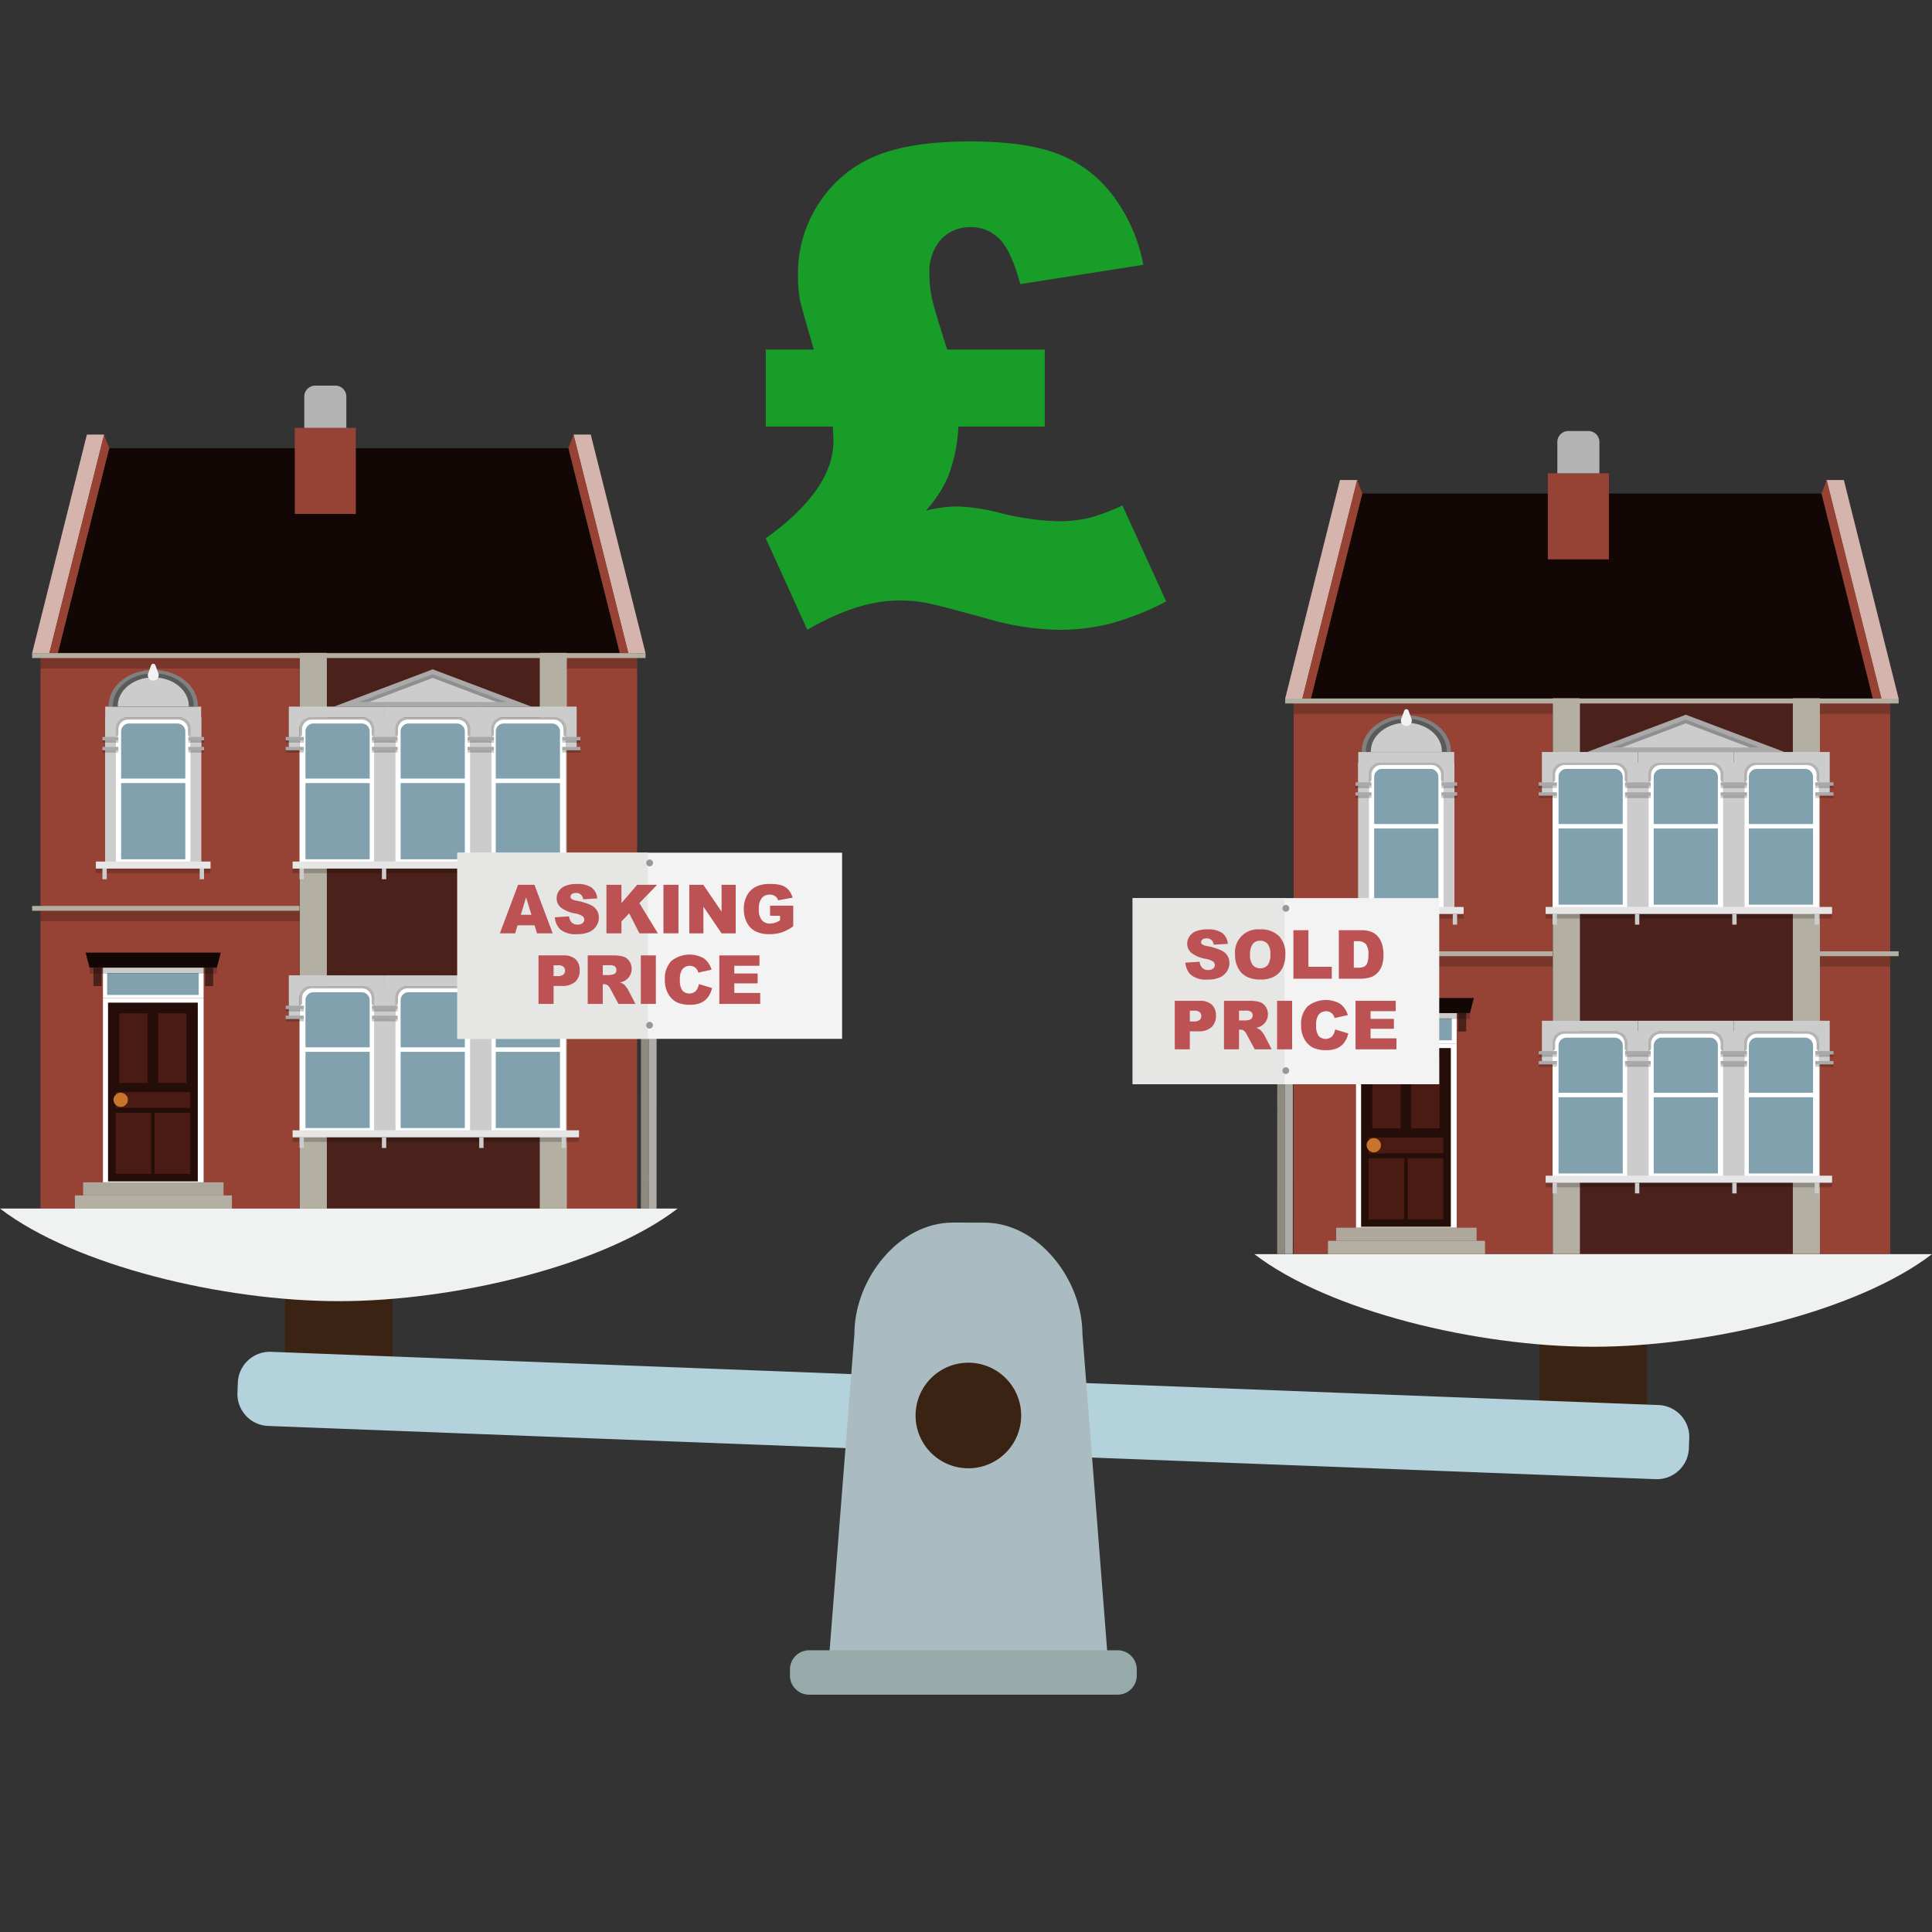 <svg xmlns="http://www.w3.org/2000/svg" width="300" height="300" viewBox="0 0 300 300">
  <rect x="0" y="0" width="300" height="300" fill="#333333" stroke="none"/>
  <defs>
    <style>
      .a {
        fill: #964335;
      }

      .b {
        fill: #b4afa3;
      }

      .b, .d, .j, .k, .l, .o, .p, .r, .u {
        fill-rule: evenodd;
      }

      .c {
        opacity: 0.2;
      }

      .d, .x {
        fill: #120705;
      }

      .e, .k {
        fill: #fff;
      }

      .f {
        fill: #250d09;
      }

      .g {
        fill: #491b13;
      }

      .h {
        fill: #c8752c;
      }

      .i, .l {
        fill: #81a1ae;
      }

      .j {
        fill: #ada79c;
      }

      .m {
        fill: #e6e6e6;
      }

      .n, .p {
        fill: #ccc;
      }

      .o {
        opacity: 0.3;
      }

      .q, .u {
        fill: #a9a9a9;
      }

      .r {
        fill: gray;
      }

      .s {
        fill: #f2f2f2;
      }

      .t {
        fill: #4b221b;
      }

      .v {
        fill: #b3b3b3;
      }

      .w {
        fill: #d5b4ae;
      }

      .y {
        fill: #8f8a80;
      }

      .z {
        fill: #afaca8;
      }

      .aa {
        fill: #f3f3f3;
      }

      .ab {
        fill: #e6e6e5;
      }

      .ac {
        fill: #989898;
      }

      .ad {
        fill: #bc5253;
      }

      .ae {
        fill: #3b2314;
      }

      .af {
        fill: #f0f1f1;
      }

      .ag {
        fill: #b4d2dc;
      }

      .ah {
        fill: #aabcc1;
      }

      .ai {
        fill: #96aaaa;
      }

      .aj {
        fill: #179d28;
      }
    </style>
  </defs>
  <title>square-images-180122-2</title>
  <g>
    <rect class="a" x="6.294" y="101.378" width="92.64" height="86.284"/>
    <polygon class="b" points="100.242 140.671 100.242 141.425 4.986 141.425 4.986 140.671 22.994 140.671 100.242 140.671 100.242 140.671"/>
    <rect class="c" x="6.294" y="141.425" width="92.64" height="1.619"/>
    <rect class="c" x="6.294" y="102.18" width="92.64" height="1.619"/>
    <polygon class="d" points="90.658 69.591 14.569 69.591 6.294 101.378 98.934 101.378 90.658 69.591"/>
    <g>
      <rect class="e" x="15.986" y="150.254" width="15.63" height="4.732" transform="translate(47.602 305.24) rotate(-180)"/>
      <rect class="e" x="15.986" y="154.986" width="15.63" height="28.603"/>
      <path class="f" d="M16.774,155.69H30.711v27.756H16.774Z"/>
      <path class="g" d="M22.924,157.343v10.829H18.517V157.343Z"/>
      <path class="g" d="M28.968,157.343v10.829H24.562V157.343Z"/>
      <path class="g" d="M24.003,182.285v-9.481h5.523v9.481Z"/>
      <path class="g" d="M17.959,182.285v-9.481h5.523v9.481Z"/>
      <path class="g" d="M17.96,172.034v-2.465H29.526v2.465Z"/>
      <path class="h" d="M17.627,170.765a.995.995,0,0,1,.332-.758,1.088,1.088,0,0,1,1.564,0,.995.995,0,0,1,.332.758,1.021,1.021,0,0,1-.332.782,1.07,1.07,0,0,1-.782.332,1.134,1.134,0,0,1-1.114-1.114Z"/>
      <path class="i" d="M16.635,154.49V151.09H30.851V154.49Z"/>
    </g>
    <polygon class="j" points="34.71 185.626 34.71 183.59 12.904 183.59 12.904 185.626 34.71 185.626 34.71 185.626"/>
    <polygon class="b" points="36.016 187.662 36.016 185.626 11.634 185.626 11.634 187.662 15.266 187.662 36.016 187.662 36.016 187.662"/>
    <g>
      <polygon class="k" points="16.35 111.396 31.233 111.396 31.233 134.191 16.35 134.191 16.35 111.396 16.35 111.396"/>
      <g>
        <path class="l" d="M27.534,112.343H20.049a1.243,1.243,0,0,0-1.243,1.243v7.312h9.97v-7.312A1.243,1.243,0,0,0,27.534,112.343Z"/>
        <rect class="i" x="18.806" y="121.595" width="9.97" height="11.833"/>
      </g>
      <rect class="m" x="14.888" y="133.781" width="17.806" height="1.094"/>
      <rect class="c" x="14.888" y="134.875" width="17.806" height="0.705"/>
      <rect class="n" x="15.901" y="134.875" width="0.673" height="1.653"/>
      <rect class="n" x="16.337" y="111.396" width="1.656" height="22.385"/>
      <rect class="n" x="31.009" y="134.875" width="0.673" height="1.653"/>
      <rect class="n" x="29.572" y="111.396" width="1.661" height="22.385"/>
      <path class="o" d="M16.843,110.22v4.21h1.096a.446.446,0,0,0,.445-.447V113.24a1.523,1.523,0,0,1,1.542-1.503h7.718A1.523,1.523,0,0,1,29.186,113.24v.743a.446.446,0,0,0,.446.447h1.096v-4.21Z"/>
      <path class="p" d="M16.337,109.72v6.552h1.654v-3.214a1.658,1.658,0,0,1,1.654-1.661h8.28a1.658,1.658,0,0,1,1.654,1.661v3.214h1.654V109.72Z"/>
      <rect class="q" x="15.901" y="114.43" width="2.483" height="0.531"/>
      <rect class="c" x="15.901" y="114.961" width="2.483" height="0.362"/>
      <rect class="q" x="15.901" y="115.973" width="2.483" height="0.531"/>
      <rect class="c" x="15.901" y="116.504" width="2.483" height="0.362"/>
      <rect class="q" x="29.238" y="114.43" width="2.444" height="0.531"/>
      <rect class="c" x="29.238" y="114.961" width="2.444" height="0.362"/>
      <rect class="q" x="29.238" y="115.973" width="2.444" height="0.531"/>
      <rect class="c" x="29.238" y="116.504" width="2.444" height="0.362"/>
      <path class="r" d="M23.801,104.02c-3.825,0-6.926,2.494-6.926,5.57v.131H30.727v-.131C30.727,106.513,27.626,104.02,23.801,104.02Z"/>
      <path class="o" d="M23.801,104.554c-3.466,0-6.277,2.26-6.277,5.048v.118H30.078v-.118C30.078,106.814,27.268,104.554,23.801,104.554Z"/>
      <path class="p" d="M23.801,105.18c-3.047,0-5.516,1.986-5.516,4.436v.104H29.317v-.104C29.317,107.166,26.848,105.18,23.801,105.18Z"/>
      <path class="s" d="M23.009,104.554l.462-1.256a.352.352,0,0,1,.66,0l.462,1.256a.845.845,0,1,1-1.585,0Z"/>
    </g>
    <rect class="t" x="46.504" y="101.378" width="41.477" height="86.284" transform="translate(134.484 289.041) rotate(180)"/>
    <polygon class="b" points="50.753 101.378 46.548 101.378 46.548 187.662 50.753 187.662 50.753 172.605 50.753 101.378 50.753 101.378"/>
    <polygon class="b" points="88.021 101.378 83.816 101.378 83.816 187.662 88.021 187.662 88.021 172.605 88.021 101.378 88.021 101.378"/>
    <g>
      <polygon class="k" points="87.882 111.396 46.504 111.396 46.504 134.191 87.882 134.191 87.882 111.396 87.882 111.396"/>
      <g>
        <path class="l" d="M78.227,112.343h7.484a1.243,1.243,0,0,1,1.243,1.243v7.312h-9.97v-7.312A1.243,1.243,0,0,1,78.227,112.343Z"/>
        <rect class="i" x="76.984" y="121.595" width="9.97" height="11.833"/>
        <path class="l" d="M63.451,112.343h7.484a1.243,1.243,0,0,1,1.243,1.243v7.312h-9.97v-7.312A1.243,1.243,0,0,1,63.451,112.343Z"/>
        <rect class="i" x="62.209" y="121.595" width="9.97" height="11.833"/>
        <path class="l" d="M48.676,112.343H56.16a1.243,1.243,0,0,1,1.243,1.243v7.312h-9.97v-7.312A1.243,1.243,0,0,1,48.676,112.343Z"/>
        <rect class="i" x="47.433" y="121.595" width="9.97" height="11.833"/>
      </g>
      <rect class="m" x="45.434" y="133.781" width="44.473" height="1.094" transform="translate(135.342 268.656) rotate(180)"/>
      <rect class="c" x="45.434" y="134.875" width="44.473" height="0.705" transform="translate(135.342 270.455) rotate(180)"/>
      <rect class="n" x="87.21" y="134.875" width="0.673" height="1.653" transform="translate(175.092 271.402) rotate(180)"/>
      <rect class="n" x="74.41" y="134.875" width="0.673" height="1.653" transform="translate(149.494 271.402) rotate(180)"/>
      <rect class="n" x="72.991" y="111.396" width="3.322" height="22.385" transform="translate(149.304 245.178) rotate(180)"/>
      <rect class="n" x="59.303" y="134.875" width="0.673" height="1.653" transform="translate(119.278 271.402) rotate(180)"/>
      <rect class="n" x="46.504" y="134.875" width="0.673" height="1.653" transform="translate(93.68 271.402) rotate(180)"/>
      <path class="o" d="M89.038,110.22v4.21H87.941a.447.447,0,0,1-.446-.447V113.24a1.523,1.523,0,0,0-1.542-1.503h-7.72a1.523,1.523,0,0,0-1.542,1.503v.743a.447.447,0,0,1-.446.447H75.149v-4.21Z"/>
      <path class="p" d="M89.543,109.72v6.552H87.889v-3.214a1.658,1.658,0,0,0-1.655-1.661H77.952a1.658,1.658,0,0,0-1.655,1.661v3.214H74.643V109.72Z"/>
      <rect class="q" x="87.301" y="114.43" width="2.824" height="0.531" transform="translate(177.426 229.391) rotate(180)"/>
      <rect class="c" x="87.301" y="114.961" width="2.824" height="0.362" transform="translate(177.426 230.284) rotate(180)"/>
      <rect class="q" x="87.301" y="115.973" width="2.824" height="0.531" transform="translate(177.426 232.477) rotate(180)"/>
      <rect class="c" x="87.301" y="116.504" width="2.824" height="0.362" transform="translate(177.426 233.37) rotate(180)"/>
      <rect class="n" x="58.09" y="111.396" width="3.322" height="22.385" transform="translate(119.503 245.178) rotate(180)"/>
      <path class="o" d="M74.142,110.22v4.21h-1.096a.447.447,0,0,1-.446-.447V113.24a1.523,1.523,0,0,0-1.542-1.503H63.34a1.523,1.523,0,0,0-1.542,1.503v.743a.447.447,0,0,1-.446.447h-1.096v-4.21Z"/>
      <path class="p" d="M74.647,109.72v6.552H72.994v-3.214a1.658,1.658,0,0,0-1.654-1.661h-8.28a1.658,1.658,0,0,0-1.654,1.661v3.214H59.752V109.72Z"/>
      <rect class="q" x="72.6" y="114.43" width="4.104" height="0.531" transform="translate(149.304 229.391) rotate(180)"/>
      <rect class="c" x="72.6" y="114.961" width="4.104" height="0.362" transform="translate(149.304 230.284) rotate(180)"/>
      <rect class="q" x="72.6" y="115.973" width="4.104" height="0.531" transform="translate(149.304 232.477) rotate(180)"/>
      <rect class="c" x="72.6" y="116.504" width="4.104" height="0.362" transform="translate(149.304 233.37) rotate(180)"/>
      <path class="o" d="M59.246,110.22v4.21H58.15a.447.447,0,0,1-.446-.447V113.24a1.523,1.523,0,0,0-1.542-1.503h-7.72A1.523,1.523,0,0,0,46.899,113.24v.743a.447.447,0,0,1-.446.447H45.357v-4.21Z"/>
      <path class="p" d="M59.752,109.72v6.552H58.097v-3.214a1.658,1.658,0,0,0-1.655-1.661H48.16a1.658,1.658,0,0,0-1.655,1.661v3.214H44.851V109.72Z"/>
      <rect class="q" x="57.756" y="114.43" width="3.99" height="0.531" transform="translate(119.503 229.391) rotate(180)"/>
      <rect class="c" x="57.756" y="114.961" width="3.99" height="0.362" transform="translate(119.503 230.284) rotate(180)"/>
      <rect class="q" x="57.756" y="115.973" width="3.99" height="0.531" transform="translate(119.503 232.477) rotate(180)"/>
      <rect class="c" x="57.756" y="116.504" width="3.99" height="0.362" transform="translate(119.503 233.37) rotate(180)"/>
      <rect class="q" x="44.359" y="114.43" width="2.824" height="0.531" transform="translate(91.543 229.391) rotate(180)"/>
      <rect class="c" x="44.359" y="114.961" width="2.824" height="0.362" transform="translate(91.543 230.284) rotate(180)"/>
      <rect class="q" x="44.359" y="115.973" width="2.824" height="0.531" transform="translate(91.543 232.477) rotate(180)"/>
      <rect class="c" x="44.359" y="116.504" width="2.824" height="0.362" transform="translate(91.543 233.37) rotate(180)"/>
      <polygon class="u" points="67.193 103.931 82.515 109.72 51.871 109.72 67.193 103.931"/>
      <polygon class="p" points="55.746 109.01 67.193 104.685 78.64 109.01 55.746 109.01"/>
      <polygon class="o" points="67.193 105.268 57.29 109.01 55.746 109.01 67.193 104.685 78.64 109.01 77.096 109.01 67.193 105.268"/>
    </g>
    <g>
      <polygon class="k" points="87.882 153.129 46.504 153.129 46.504 175.924 87.882 175.924 87.882 153.129 87.882 153.129"/>
      <g>
        <path class="l" d="M78.227,154.076h7.484a1.243,1.243,0,0,1,1.243,1.243V162.63h-9.97v-7.312A1.243,1.243,0,0,1,78.227,154.076Z"/>
        <rect class="i" x="76.984" y="163.328" width="9.97" height="11.833"/>
        <path class="l" d="M63.451,154.076h7.484a1.243,1.243,0,0,1,1.243,1.243V162.63h-9.97v-7.312A1.243,1.243,0,0,1,63.451,154.076Z"/>
        <rect class="i" x="62.209" y="163.328" width="9.97" height="11.833"/>
        <path class="l" d="M48.676,154.076H56.16a1.243,1.243,0,0,1,1.243,1.243V162.63h-9.97v-7.312A1.243,1.243,0,0,1,48.676,154.076Z"/>
        <rect class="i" x="47.433" y="163.328" width="9.97" height="11.833"/>
      </g>
      <rect class="m" x="45.434" y="175.514" width="44.473" height="1.094" transform="translate(135.342 352.121) rotate(180)"/>
      <rect class="c" x="45.434" y="176.607" width="44.473" height="0.705" transform="translate(135.342 353.92) rotate(180)"/>
      <rect class="n" x="87.21" y="176.607" width="0.673" height="1.653" transform="translate(175.092 354.867) rotate(180)"/>
      <rect class="n" x="74.41" y="176.607" width="0.673" height="1.653" transform="translate(149.494 354.867) rotate(180)"/>
      <rect class="n" x="72.991" y="153.129" width="3.322" height="22.385" transform="translate(149.304 328.642) rotate(180)"/>
      <rect class="n" x="59.303" y="176.607" width="0.673" height="1.653" transform="translate(119.278 354.867) rotate(180)"/>
      <rect class="n" x="46.504" y="176.607" width="0.673" height="1.653" transform="translate(93.68 354.867) rotate(180)"/>
      <path class="o" d="M89.038,151.952v4.21H87.941a.447.447,0,0,1-.446-.448v-.743a1.523,1.523,0,0,0-1.542-1.503h-7.72a1.523,1.523,0,0,0-1.542,1.503v.743a.447.447,0,0,1-.446.448H75.149v-4.21Z"/>
      <path class="p" d="M89.543,151.452v6.552H87.889v-3.214a1.658,1.658,0,0,0-1.655-1.661H77.952a1.658,1.658,0,0,0-1.655,1.661v3.214H74.643v-6.552Z"/>
      <rect class="q" x="87.301" y="156.162" width="2.824" height="0.531" transform="translate(177.426 312.856) rotate(180)"/>
      <rect class="c" x="87.301" y="156.694" width="2.824" height="0.362" transform="translate(177.426 313.749) rotate(180)"/>
      <rect class="q" x="87.301" y="157.705" width="2.824" height="0.531" transform="translate(177.426 315.942) rotate(180)"/>
      <rect class="c" x="87.301" y="158.237" width="2.824" height="0.362" transform="translate(177.426 316.835) rotate(180)"/>
      <rect class="n" x="58.09" y="153.129" width="3.322" height="22.385" transform="translate(119.503 328.642) rotate(180)"/>
      <path class="o" d="M74.142,151.952v4.21h-1.096a.447.447,0,0,1-.446-.448v-.743a1.523,1.523,0,0,0-1.542-1.503H63.34a1.523,1.523,0,0,0-1.542,1.503v.743a.447.447,0,0,1-.446.448h-1.096v-4.21Z"/>
      <path class="p" d="M74.647,151.452v6.552H72.994v-3.214a1.658,1.658,0,0,0-1.654-1.661h-8.28a1.658,1.658,0,0,0-1.654,1.661v3.214H59.752v-6.552Z"/>
      <rect class="q" x="72.6" y="156.162" width="4.104" height="0.531" transform="translate(149.304 312.856) rotate(180)"/>
      <rect class="c" x="72.6" y="156.694" width="4.104" height="0.362" transform="translate(149.304 313.749) rotate(180)"/>
      <rect class="q" x="72.6" y="157.705" width="4.104" height="0.531" transform="translate(149.304 315.942) rotate(180)"/>
      <rect class="c" x="72.6" y="158.237" width="4.104" height="0.362" transform="translate(149.304 316.835) rotate(180)"/>
      <path class="o" d="M59.246,151.952v4.21H58.15a.447.447,0,0,1-.446-.448v-.743a1.523,1.523,0,0,0-1.542-1.503h-7.72a1.523,1.523,0,0,0-1.542,1.503v.743a.447.447,0,0,1-.446.448H45.357v-4.21Z"/>
      <path class="p" d="M59.752,151.452v6.552H58.097v-3.214a1.658,1.658,0,0,0-1.655-1.661H48.16a1.658,1.658,0,0,0-1.655,1.661v3.214H44.851v-6.552Z"/>
      <rect class="q" x="57.756" y="156.162" width="3.99" height="0.531" transform="translate(119.503 312.856) rotate(180)"/>
      <rect class="c" x="57.756" y="156.694" width="3.99" height="0.362" transform="translate(119.503 313.749) rotate(180)"/>
      <rect class="q" x="57.756" y="157.705" width="3.99" height="0.531" transform="translate(119.503 315.942) rotate(180)"/>
      <rect class="c" x="57.756" y="158.237" width="3.99" height="0.362" transform="translate(119.503 316.835) rotate(180)"/>
      <rect class="q" x="44.359" y="156.162" width="2.824" height="0.531" transform="translate(91.543 312.856) rotate(180)"/>
      <rect class="c" x="44.359" y="156.694" width="2.824" height="0.362" transform="translate(91.543 313.749) rotate(180)"/>
      <rect class="q" x="44.359" y="157.705" width="2.824" height="0.531" transform="translate(91.543 315.942) rotate(180)"/>
      <rect class="c" x="44.359" y="158.237" width="2.824" height="0.362" transform="translate(91.543 316.835) rotate(180)"/>
    </g>
    <g>
      <rect class="a" x="45.772" y="66.44" width="9.48" height="13.366" transform="translate(101.024 146.246) rotate(180)"/>
      <path class="v" d="M47.245,59.879h6.533a0,0,0,0,1,0,0V64.736A1.704,1.704,0,0,1,52.074,66.44H48.95a1.704,1.704,0,0,1-1.704-1.704V59.879a0,0,0,0,1,0,0Z" transform="translate(101.024 126.319) rotate(180)"/>
    </g>
    <polygon class="w" points="89.038 67.482 91.735 67.482 100.242 101.426 97.544 101.426 89.038 67.482"/>
    <polygon class="a" points="88.257 69.591 89.077 67.482 97.584 101.426 96.235 101.426 88.257 69.591"/>
    <polygon class="w" points="16.19 67.482 13.492 67.482 4.986 101.426 7.683 101.426 16.19 67.482"/>
    <polygon class="a" points="16.97 69.591 16.15 67.482 7.644 101.426 8.992 101.426 16.97 69.591"/>
    <polygon class="b" points="100.242 101.426 100.242 102.18 4.986 102.18 4.986 101.426 22.994 101.426 100.242 101.426 100.242 101.426"/>
    <polygon class="x" points="13.298 147.919 34.284 147.919 33.679 150.259 13.903 150.259 13.298 147.919"/>
    <rect class="t" x="31.837" y="150.259" width="1.261" height="2.865" transform="translate(64.934 303.383) rotate(-180)"/>
    <rect class="t" x="14.508" y="150.259" width="1.261" height="2.865" transform="translate(30.277 303.383) rotate(-180)"/>
    <rect class="c" x="13.903" y="150.259" width="19.776" height="0.927" transform="translate(47.583 301.445) rotate(-180)"/>
  </g>
  <g>
    <rect class="a" x="200.871" y="108.429" width="92.64" height="86.284"/>
    <polygon class="b" points="294.819 147.721 294.819 148.475 199.563 148.475 199.563 147.721 217.571 147.721 294.819 147.721 294.819 147.721"/>
    <rect class="c" x="200.871" y="148.475" width="92.64" height="1.619"/>
    <rect class="c" x="200.871" y="109.231" width="92.64" height="1.619"/>
    <polygon class="d" points="285.235 76.642 209.146 76.642 200.871 108.429 293.511 108.429 285.235 76.642"/>
    <g>
      <rect class="e" x="210.563" y="157.304" width="15.63" height="4.732" transform="translate(436.756 319.341) rotate(-180)"/>
      <rect class="e" x="210.563" y="162.037" width="15.63" height="28.603"/>
      <path class="f" d="M211.351,162.74h13.937v27.756H211.351Z"/>
      <path class="g" d="M217.5,164.393v10.829h-4.406V164.393Z"/>
      <path class="g" d="M223.545,164.393v10.829h-4.406V164.393Z"/>
      <path class="g" d="M218.58,189.335V179.854h5.523v9.481Z"/>
      <path class="g" d="M212.536,189.335V179.854h5.523v9.481Z"/>
      <path class="g" d="M212.537,179.084V176.619h11.567v2.465Z"/>
      <path class="h" d="M212.204,177.815a.995.995,0,0,1,.332-.758,1.088,1.088,0,0,1,1.564,0,.995.995,0,0,1,.332.758,1.021,1.021,0,0,1-.332.782,1.07,1.07,0,0,1-.782.332,1.134,1.134,0,0,1-1.114-1.114Z"/>
      <path class="i" d="M211.212,161.541V158.14h14.217v3.401Z"/>
    </g>
    <polygon class="j" points="229.287 192.676 229.287 190.64 207.481 190.64 207.481 192.676 229.287 192.676 229.287 192.676"/>
    <polygon class="b" points="230.593 194.713 230.593 192.676 206.211 192.676 206.211 194.713 209.843 194.713 230.593 194.713 230.593 194.713"/>
    <g>
      <polygon class="k" points="210.927 118.447 225.81 118.447 225.81 141.241 210.927 141.241 210.927 118.447 210.927 118.447"/>
      <g>
        <path class="l" d="M222.11,119.394H214.626a1.243,1.243,0,0,0-1.243,1.243v7.312h9.97v-7.312A1.243,1.243,0,0,0,222.11,119.394Z"/>
        <rect class="i" x="213.383" y="128.645" width="9.97" height="11.833"/>
      </g>
      <rect class="m" x="209.465" y="140.832" width="17.806" height="1.094"/>
      <rect class="c" x="209.465" y="141.925" width="17.806" height="0.705"/>
      <rect class="n" x="210.478" y="141.925" width="0.673" height="1.653"/>
      <rect class="n" x="210.914" y="118.447" width="1.656" height="22.385"/>
      <rect class="n" x="225.586" y="141.925" width="0.673" height="1.653"/>
      <rect class="n" x="224.149" y="118.447" width="1.661" height="22.385"/>
      <path class="o" d="M211.42,117.27v4.21h1.096a.447.447,0,0,0,.446-.447V120.29a1.523,1.523,0,0,1,1.542-1.503h7.718a1.523,1.523,0,0,1,1.542,1.503v.743a.447.447,0,0,0,.446.447h1.096v-4.21Z"/>
      <path class="p" d="M210.914,116.77v6.552h1.654v-3.214a1.658,1.658,0,0,1,1.654-1.661h8.28a1.658,1.658,0,0,1,1.654,1.661v3.214H225.81V116.77Z"/>
      <rect class="q" x="210.478" y="121.48" width="2.483" height="0.531"/>
      <rect class="c" x="210.478" y="122.011" width="2.483" height="0.362"/>
      <rect class="q" x="210.478" y="123.023" width="2.483" height="0.531"/>
      <rect class="c" x="210.478" y="123.555" width="2.483" height="0.362"/>
      <rect class="q" x="223.815" y="121.48" width="2.444" height="0.531"/>
      <rect class="c" x="223.815" y="122.011" width="2.444" height="0.362"/>
      <rect class="q" x="223.815" y="123.023" width="2.444" height="0.531"/>
      <rect class="c" x="223.815" y="123.555" width="2.444" height="0.362"/>
      <path class="r" d="M218.378,111.07c-3.825,0-6.926,2.494-6.926,5.57v.131h13.851V116.64C225.304,113.564,222.203,111.07,218.378,111.07Z"/>
      <path class="o" d="M218.378,111.604c-3.466,0-6.277,2.26-6.277,5.048v.118h12.553v-.118C224.655,113.864,221.845,111.604,218.378,111.604Z"/>
      <path class="p" d="M218.378,112.23c-3.047,0-5.516,1.986-5.516,4.436v.104h11.033v-.104C223.894,114.216,221.425,112.23,218.378,112.23Z"/>
      <path class="s" d="M217.586,111.604l.462-1.255a.352.352,0,0,1,.66,0l.462,1.255a.845.845,0,1,1-1.585,0Z"/>
    </g>
    <rect class="t" x="241.081" y="108.429" width="41.477" height="86.284" transform="translate(523.638 303.141) rotate(180)"/>
    <polygon class="b" points="245.33 108.429 241.125 108.429 241.125 194.713 245.33 194.713 245.33 179.656 245.33 108.429 245.33 108.429"/>
    <polygon class="b" points="282.598 108.429 278.393 108.429 278.393 194.713 282.598 194.713 282.598 179.656 282.598 108.429 282.598 108.429"/>
    <g>
      <polygon class="k" points="282.459 118.447 241.081 118.447 241.081 141.241 282.459 141.241 282.459 118.447 282.459 118.447"/>
      <g>
        <path class="l" d="M272.804,119.394h7.484a1.243,1.243,0,0,1,1.243,1.243v7.312h-9.97v-7.312A1.243,1.243,0,0,1,272.804,119.394Z"/>
        <rect class="i" x="271.561" y="128.645" width="9.97" height="11.833"/>
        <path class="l" d="M258.028,119.394h7.484a1.243,1.243,0,0,1,1.243,1.243v7.312h-9.97v-7.312A1.243,1.243,0,0,1,258.028,119.394Z"/>
        <rect class="i" x="256.786" y="128.645" width="9.97" height="11.833"/>
        <path class="l" d="M243.252,119.394h7.484a1.243,1.243,0,0,1,1.243,1.243v7.312h-9.97v-7.312A1.243,1.243,0,0,1,243.252,119.394Z"/>
        <rect class="i" x="242.01" y="128.645" width="9.97" height="11.833"/>
      </g>
      <rect class="m" x="240.012" y="140.832" width="44.473" height="1.094" transform="translate(524.495 282.757) rotate(180)"/>
      <rect class="c" x="240.012" y="141.925" width="44.473" height="0.705" transform="translate(524.495 284.555) rotate(180)"/>
      <rect class="n" x="281.787" y="141.925" width="0.673" height="1.653" transform="translate(564.246 285.503) rotate(180)"/>
      <rect class="n" x="268.988" y="141.925" width="0.673" height="1.653" transform="translate(538.648 285.503) rotate(180)"/>
      <rect class="n" x="267.568" y="118.447" width="3.322" height="22.385" transform="translate(538.458 259.278) rotate(180)"/>
      <rect class="n" x="253.88" y="141.925" width="0.673" height="1.653" transform="translate(508.432 285.503) rotate(180)"/>
      <rect class="n" x="241.081" y="141.925" width="0.673" height="1.653" transform="translate(482.834 285.503) rotate(180)"/>
      <path class="o" d="M283.615,117.27v4.21h-1.096a.447.447,0,0,1-.446-.447V120.29a1.523,1.523,0,0,0-1.542-1.503h-7.72a1.523,1.523,0,0,0-1.542,1.503v.743a.447.447,0,0,1-.446.447h-1.096v-4.21Z"/>
      <path class="p" d="M284.12,116.77v6.552h-1.654v-3.214a1.658,1.658,0,0,0-1.655-1.661h-8.283a1.658,1.658,0,0,0-1.655,1.661v3.214H269.22V116.77Z"/>
      <rect class="q" x="281.878" y="121.48" width="2.824" height="0.531" transform="translate(566.58 243.492) rotate(180)"/>
      <rect class="c" x="281.878" y="122.011" width="2.824" height="0.362" transform="translate(566.58 244.385) rotate(180)"/>
      <rect class="q" x="281.878" y="123.023" width="2.824" height="0.531" transform="translate(566.58 246.578) rotate(180)"/>
      <rect class="c" x="281.878" y="123.555" width="2.824" height="0.362" transform="translate(566.58 247.471) rotate(180)"/>
      <rect class="n" x="252.667" y="118.447" width="3.322" height="22.385" transform="translate(508.657 259.278) rotate(180)"/>
      <path class="o" d="M268.719,117.27v4.21h-1.096a.446.446,0,0,1-.445-.447V120.29a1.523,1.523,0,0,0-1.542-1.503h-7.718a1.523,1.523,0,0,0-1.542,1.503v.743a.446.446,0,0,1-.446.447h-1.096v-4.21Z"/>
      <path class="p" d="M269.224,116.77v6.552h-1.654v-3.214a1.658,1.658,0,0,0-1.654-1.661h-8.28a1.658,1.658,0,0,0-1.654,1.661v3.214h-1.654V116.77Z"/>
      <rect class="q" x="267.177" y="121.48" width="4.104" height="0.531" transform="translate(538.458 243.492) rotate(180)"/>
      <rect class="c" x="267.177" y="122.011" width="4.104" height="0.362" transform="translate(538.458 244.385) rotate(180)"/>
      <rect class="q" x="267.177" y="123.023" width="4.104" height="0.531" transform="translate(538.458 246.578) rotate(180)"/>
      <rect class="c" x="267.177" y="123.555" width="4.104" height="0.362" transform="translate(538.458 247.471) rotate(180)"/>
      <path class="o" d="M253.823,117.27v4.21h-1.096a.447.447,0,0,1-.446-.447V120.29a1.523,1.523,0,0,0-1.542-1.503h-7.72a1.523,1.523,0,0,0-1.542,1.503v.743a.447.447,0,0,1-.446.447H239.934v-4.21Z"/>
      <path class="p" d="M254.328,116.77v6.552h-1.654v-3.214a1.658,1.658,0,0,0-1.655-1.661H242.737a1.658,1.658,0,0,0-1.655,1.661v3.214h-1.654V116.77Z"/>
      <rect class="q" x="252.333" y="121.48" width="3.99" height="0.531" transform="translate(508.657 243.492) rotate(180)"/>
      <rect class="c" x="252.333" y="122.011" width="3.99" height="0.362" transform="translate(508.657 244.385) rotate(180)"/>
      <rect class="q" x="252.333" y="123.023" width="3.99" height="0.531" transform="translate(508.657 246.578) rotate(180)"/>
      <rect class="c" x="252.333" y="123.555" width="3.99" height="0.362" transform="translate(508.657 247.471) rotate(180)"/>
      <rect class="q" x="238.936" y="121.48" width="2.824" height="0.531" transform="translate(480.696 243.492) rotate(180)"/>
      <rect class="c" x="238.936" y="122.011" width="2.824" height="0.362" transform="translate(480.696 244.385) rotate(180)"/>
      <rect class="q" x="238.936" y="123.023" width="2.824" height="0.531" transform="translate(480.696 246.578) rotate(180)"/>
      <rect class="c" x="238.936" y="123.555" width="2.824" height="0.362" transform="translate(480.696 247.471) rotate(180)"/>
      <polygon class="u" points="261.77 110.982 277.092 116.77 246.448 116.77 261.77 110.982"/>
      <polygon class="p" points="250.323 116.06 261.77 111.735 273.217 116.06 250.323 116.06"/>
      <polygon class="o" points="261.77 112.319 251.867 116.06 250.323 116.06 261.77 111.735 273.217 116.06 271.673 116.06 261.77 112.319"/>
    </g>
    <g>
      <polygon class="k" points="282.459 160.179 241.081 160.179 241.081 182.974 282.459 182.974 282.459 160.179 282.459 160.179"/>
      <g>
        <path class="l" d="M272.804,161.126h7.484a1.243,1.243,0,0,1,1.243,1.243v7.312h-9.97v-7.312A1.243,1.243,0,0,1,272.804,161.126Z"/>
        <rect class="i" x="271.561" y="170.378" width="9.97" height="11.833"/>
        <path class="l" d="M258.028,161.126h7.484a1.243,1.243,0,0,1,1.243,1.243v7.312h-9.97v-7.312A1.243,1.243,0,0,1,258.028,161.126Z"/>
        <rect class="i" x="256.786" y="170.378" width="9.97" height="11.833"/>
        <path class="l" d="M243.252,161.126h7.484a1.243,1.243,0,0,1,1.243,1.243v7.312h-9.97v-7.312A1.243,1.243,0,0,1,243.252,161.126Z"/>
        <rect class="i" x="242.01" y="170.378" width="9.97" height="11.833"/>
      </g>
      <rect class="m" x="240.012" y="182.564" width="44.473" height="1.094" transform="translate(524.495 366.222) rotate(180)"/>
      <rect class="c" x="240.012" y="183.658" width="44.473" height="0.705" transform="translate(524.495 368.02) rotate(180)"/>
      <rect class="n" x="281.787" y="183.658" width="0.673" height="1.653" transform="translate(564.246 368.968) rotate(180)"/>
      <rect class="n" x="268.988" y="183.658" width="0.673" height="1.653" transform="translate(538.648 368.968) rotate(180)"/>
      <rect class="n" x="267.568" y="160.179" width="3.322" height="22.385" transform="translate(538.458 342.743) rotate(180)"/>
      <rect class="n" x="253.88" y="183.658" width="0.673" height="1.653" transform="translate(508.432 368.968) rotate(180)"/>
      <rect class="n" x="241.081" y="183.658" width="0.673" height="1.653" transform="translate(482.834 368.968) rotate(180)"/>
      <path class="o" d="M283.615,159.002v4.21h-1.096a.447.447,0,0,1-.446-.448v-.743a1.523,1.523,0,0,0-1.542-1.503h-7.72a1.523,1.523,0,0,0-1.542,1.503v.743a.447.447,0,0,1-.446.448h-1.096v-4.21Z"/>
      <path class="p" d="M284.12,158.503v6.552h-1.654v-3.214a1.658,1.658,0,0,0-1.655-1.661h-8.283a1.658,1.658,0,0,0-1.655,1.661v3.214H269.22v-6.552Z"/>
      <rect class="q" x="281.878" y="163.213" width="2.824" height="0.531" transform="translate(566.58 326.957) rotate(180)"/>
      <rect class="c" x="281.878" y="163.744" width="2.824" height="0.362" transform="translate(566.58 327.85) rotate(180)"/>
      <rect class="q" x="281.878" y="164.756" width="2.824" height="0.531" transform="translate(566.58 330.043) rotate(180)"/>
      <rect class="c" x="281.878" y="165.287" width="2.824" height="0.362" transform="translate(566.58 330.936) rotate(180)"/>
      <rect class="n" x="252.667" y="160.179" width="3.322" height="22.385" transform="translate(508.657 342.743) rotate(180)"/>
      <path class="o" d="M268.719,159.002v4.21h-1.096a.447.447,0,0,1-.445-.448v-.743a1.523,1.523,0,0,0-1.542-1.503h-7.718a1.523,1.523,0,0,0-1.542,1.503v.743a.447.447,0,0,1-.446.448h-1.096v-4.21Z"/>
      <path class="p" d="M269.224,158.503v6.552h-1.654v-3.214a1.658,1.658,0,0,0-1.654-1.661h-8.28a1.658,1.658,0,0,0-1.654,1.661v3.214h-1.654v-6.552Z"/>
      <rect class="q" x="267.177" y="163.213" width="4.104" height="0.531" transform="translate(538.458 326.957) rotate(180)"/>
      <rect class="c" x="267.177" y="163.744" width="4.104" height="0.362" transform="translate(538.458 327.85) rotate(180)"/>
      <rect class="q" x="267.177" y="164.756" width="4.104" height="0.531" transform="translate(538.458 330.043) rotate(180)"/>
      <rect class="c" x="267.177" y="165.287" width="4.104" height="0.362" transform="translate(538.458 330.936) rotate(180)"/>
      <path class="o" d="M253.823,159.002v4.21h-1.096a.447.447,0,0,1-.446-.448v-.743a1.523,1.523,0,0,0-1.542-1.503h-7.72a1.523,1.523,0,0,0-1.542,1.503v.743a.447.447,0,0,1-.446.448H239.934v-4.21Z"/>
      <path class="p" d="M254.328,158.503v6.552h-1.654v-3.214A1.658,1.658,0,0,0,251.02,160.18H242.737a1.658,1.658,0,0,0-1.655,1.661v3.214h-1.654v-6.552Z"/>
      <rect class="q" x="252.333" y="163.213" width="3.99" height="0.531" transform="translate(508.657 326.957) rotate(180)"/>
      <rect class="c" x="252.333" y="163.744" width="3.99" height="0.362" transform="translate(508.657 327.85) rotate(180)"/>
      <rect class="q" x="252.333" y="164.756" width="3.99" height="0.531" transform="translate(508.657 330.043) rotate(180)"/>
      <rect class="c" x="252.333" y="165.287" width="3.99" height="0.362" transform="translate(508.657 330.936) rotate(180)"/>
      <rect class="q" x="238.936" y="163.213" width="2.824" height="0.531" transform="translate(480.696 326.957) rotate(180)"/>
      <rect class="c" x="238.936" y="163.744" width="2.824" height="0.362" transform="translate(480.696 327.85) rotate(180)"/>
      <rect class="q" x="238.936" y="164.756" width="2.824" height="0.531" transform="translate(480.696 330.043) rotate(180)"/>
      <rect class="c" x="238.936" y="165.287" width="2.824" height="0.362" transform="translate(480.696 330.936) rotate(180)"/>
    </g>
    <g>
      <rect class="a" x="240.349" y="73.49" width="9.48" height="13.366" transform="translate(490.178 160.347) rotate(180)"/>
      <path class="v" d="M241.822,66.929h6.533a0,0,0,0,1,0,0v4.857a1.704,1.704,0,0,1-1.704,1.704h-3.125a1.704,1.704,0,0,1-1.704-1.704V66.929A0,0,0,0,1,241.822,66.929Z" transform="translate(490.178 140.419) rotate(180)"/>
    </g>
    <polygon class="w" points="283.615 74.533 286.312 74.533 294.819 108.477 292.121 108.477 283.615 74.533"/>
    <polygon class="a" points="282.834 76.642 283.654 74.533 292.161 108.477 290.812 108.477 282.834 76.642"/>
    <polygon class="w" points="210.766 74.533 208.069 74.533 199.563 108.477 202.26 108.477 210.766 74.533"/>
    <polygon class="a" points="211.547 76.642 210.727 74.533 202.22 108.477 203.569 108.477 211.547 76.642"/>
    <polygon class="b" points="294.819 108.477 294.819 109.231 199.563 109.231 199.563 108.477 217.571 108.477 294.819 108.477 294.819 108.477"/>
    <polygon class="x" points="207.875 154.969 228.861 154.969 228.256 157.309 208.48 157.309 207.875 154.969"/>
    <rect class="t" x="226.414" y="157.309" width="1.261" height="2.865" transform="translate(454.088 317.484) rotate(-180)"/>
    <rect class="t" x="209.085" y="157.309" width="1.261" height="2.865" transform="translate(419.431 317.484) rotate(-180)"/>
    <rect class="c" x="208.48" y="157.309" width="19.776" height="0.927" transform="translate(436.736 315.545) rotate(-180)"/>
  </g>
  <g>
    <polygon class="y" points="99.535 135.703 99.534 137.401 99.522 187.662 100.734 187.662 100.747 135.704 99.535 135.703"/>
    <polygon class="z" points="100.749 135.704 100.748 137.401 100.735 187.662 101.949 187.663 101.963 135.704 100.749 135.704"/>
    <rect class="aa" x="71.026" y="132.407" width="59.734" height="28.904"/>
    <rect class="ab" x="71" y="132.401" width="29.596" height="28.904"/>
    <path class="ac" d="M100.91,133.466a.528.528,0,1,1-.566.527.547.547,0,0,1,.566-.527"/>
    <path class="ac" d="M100.902,158.67a.527.527,0,1,1-.566.527.547.547,0,0,1,.566-.527"/>
    <g>
      <path class="ad" d="M83.005,143.681H80.362l-.367,1.244H77.619l2.831-7.533h2.539l2.83,7.533H83.382Zm-.483-1.629-.831-2.708-.823,2.708Z"/>
      <path class="ad" d="M86.153,142.433l2.215-.139a1.687,1.687,0,0,0,.293.822,1.23,1.23,0,0,0,1.027.457,1.137,1.137,0,0,0,.768-.234.701.701,0,0,0,.27-.542.691.691,0,0,0-.257-.524,2.977,2.977,0,0,0-1.192-.437,5.066,5.066,0,0,1-2.184-.914,1.839,1.839,0,0,1-.658-1.454,1.976,1.976,0,0,1,.337-1.097,2.238,2.238,0,0,1,1.012-.812,4.732,4.732,0,0,1,1.853-.295,3.79,3.79,0,0,1,2.202.537,2.319,2.319,0,0,1,.901,1.708l-2.194.128a1.026,1.026,0,0,0-1.141-.971.934.934,0,0,0-.612.172.528.528,0,0,0-.205.418.418.418,0,0,0,.17.324,1.903,1.903,0,0,0,.781.278,9.761,9.761,0,0,1,2.187.665,2.296,2.296,0,0,1,.961.835,2.117,2.117,0,0,1,.301,1.115,2.389,2.389,0,0,1-.401,1.336,2.512,2.512,0,0,1-1.12.928,4.532,4.532,0,0,1-1.814.316,3.736,3.736,0,0,1-2.662-.74A2.917,2.917,0,0,1,86.153,142.433Z"/>
      <path class="ad" d="M94.169,137.392h2.328v2.847l2.438-2.847h3.096l-2.749,2.844,2.872,4.689H99.288L97.7,141.827l-1.203,1.26v1.838H94.169Z"/>
      <path class="ad" d="M103.018,137.392h2.333v7.533h-2.333Z"/>
      <path class="ad" d="M107.036,137.392H109.21l2.836,4.168v-4.168H114.24v7.533h-2.194l-2.821-4.136v4.136h-2.189Z"/>
      <path class="ad" d="M119.574,142.196v-1.567h3.597v3.212a7.36,7.36,0,0,1-1.827.958,6.203,6.203,0,0,1-1.883.254,4.574,4.574,0,0,1-2.187-.458,3.124,3.124,0,0,1-1.31-1.361,4.476,4.476,0,0,1-.465-2.076,4.33,4.33,0,0,1,.509-2.145,3.298,3.298,0,0,1,1.49-1.385,4.851,4.851,0,0,1,2.061-.365,5.796,5.796,0,0,1,1.868.226,2.425,2.425,0,0,1,1.028.702,3.107,3.107,0,0,1,.614,1.205l-2.245.4a1.22,1.22,0,0,0-.47-.652,1.469,1.469,0,0,0-.845-.226,1.524,1.524,0,0,0-1.221.532,2.56,2.56,0,0,0-.455,1.683,2.641,2.641,0,0,0,.46,1.747,1.616,1.616,0,0,0,1.282.524,2.426,2.426,0,0,0,.745-.113,4.008,4.008,0,0,0,.812-.385v-.709Z"/>
      <path class="ad" d="M83.62,148.355h3.87a2.648,2.648,0,0,1,1.894.602,2.255,2.255,0,0,1,.629,1.711,2.323,2.323,0,0,1-.686,1.783,2.973,2.973,0,0,1-2.094.642H85.959v2.795H83.62Zm2.338,3.212h.57a1.467,1.467,0,0,0,.945-.234.753.753,0,0,0,.273-.599.837.837,0,0,0-.236-.601,1.226,1.226,0,0,0-.889-.247h-.663Z"/>
      <path class="ad" d="M91.261,155.888V148.355h3.879a5.647,5.647,0,0,1,1.649.185,1.758,1.758,0,0,1,.92.686,2.127,2.127,0,0,1-.653,3.04,2.804,2.804,0,0,1-.817.298,1.575,1.575,0,0,1,.978.674,2.961,2.961,0,0,1,.326.468l1.127,2.183h-2.63l-1.244-2.302a1.758,1.758,0,0,0-.421-.581.979.979,0,0,0-.57-.175h-.206v3.058Zm2.338-4.481h.982a3.529,3.529,0,0,0,.617-.102.615.615,0,0,0,.377-.236.763.763,0,0,0-.085-.997,1.402,1.402,0,0,0-.869-.195H93.599Z"/>
      <path class="ad" d="M99.508,148.355h2.333v7.533h-2.333Z"/>
      <path class="ad" d="M108.527,152.805l2.04.617a3.753,3.753,0,0,1-.647,1.434,2.807,2.807,0,0,1-1.097.868,4.104,4.104,0,0,1-1.667.293,4.845,4.845,0,0,1-2.007-.357,3.18,3.18,0,0,1-1.344-1.255,4.258,4.258,0,0,1-.565-2.301,3.911,3.911,0,0,1,.994-2.873,4.526,4.526,0,0,1,5.051-.428,3.382,3.382,0,0,1,1.21,1.768l-2.055.458a1.785,1.785,0,0,0-.226-.504,1.349,1.349,0,0,0-.478-.411,1.471,1.471,0,0,0-1.845.493,2.705,2.705,0,0,0-.318,1.483,2.82,2.82,0,0,0,.38,1.717,1.502,1.502,0,0,0,2.079.089A2.321,2.321,0,0,0,108.527,152.805Z"/>
      <path class="ad" d="M111.692,148.355H117.93v1.608h-3.905v1.197h3.623v1.537h-3.623v1.485h4.018v1.706h-6.351Z"/>
    </g>
  </g>
  <g>
    <polygon class="y" points="198.331 142.754 198.331 144.451 198.318 194.712 199.53 194.713 199.543 142.754 198.331 142.754"/>
    <polygon class="z" points="199.545 142.754 199.544 144.452 199.532 194.713 200.745 194.713 200.759 142.754 199.545 142.754"/>
    <rect class="aa" x="175.889" y="139.457" width="47.595" height="28.904"/>
    <rect class="ab" x="175.869" y="139.452" width="23.581" height="28.904"/>
    <path class="ac" d="M199.707,140.517a.528.528,0,1,1-.566.527.547.547,0,0,1,.566-.527"/>
    <path class="ac" d="M199.698,165.72a.527.527,0,1,1-.566.527.547.547,0,0,1,.566-.527"/>
    <g>
      <path class="ad" d="M184.068,149.483l2.215-.139a1.687,1.687,0,0,0,.293.822,1.23,1.23,0,0,0,1.027.457,1.137,1.137,0,0,0,.769-.234.7.7,0,0,0,.27-.542.691.691,0,0,0-.257-.524,2.977,2.977,0,0,0-1.192-.437,5.067,5.067,0,0,1-2.184-.914,1.839,1.839,0,0,1-.658-1.454,1.977,1.977,0,0,1,.336-1.097,2.236,2.236,0,0,1,1.012-.812,4.732,4.732,0,0,1,1.853-.295,3.79,3.79,0,0,1,2.202.537,2.319,2.319,0,0,1,.901,1.708l-2.194.128a1.026,1.026,0,0,0-1.141-.971.933.933,0,0,0-.612.172.528.528,0,0,0-.206.418.418.418,0,0,0,.17.324,1.903,1.903,0,0,0,.781.278,9.758,9.758,0,0,1,2.187.665,2.295,2.295,0,0,1,.961.835,2.118,2.118,0,0,1,.301,1.115,2.389,2.389,0,0,1-.401,1.336,2.513,2.513,0,0,1-1.12.928,4.533,4.533,0,0,1-1.814.316,3.736,3.736,0,0,1-2.662-.74A2.917,2.917,0,0,1,184.068,149.483Z"/>
      <path class="ad" d="M191.781,148.214a3.566,3.566,0,0,1,3.89-3.9,3.939,3.939,0,0,1,2.898,1.01,3.808,3.808,0,0,1,1.018,2.829,4.642,4.642,0,0,1-.444,2.166,3.17,3.17,0,0,1-1.285,1.315,4.241,4.241,0,0,1-2.094.47,4.816,4.816,0,0,1-2.109-.406,3.17,3.17,0,0,1-1.354-1.285A4.264,4.264,0,0,1,191.781,148.214Zm2.328.01a2.526,2.526,0,0,0,.424,1.639,1.604,1.604,0,0,0,2.315.01,2.789,2.789,0,0,0,.411-1.752,2.327,2.327,0,0,0-.429-1.554,1.466,1.466,0,0,0-1.164-.491,1.414,1.414,0,0,0-1.131.498A2.534,2.534,0,0,0,194.109,148.225Z"/>
      <path class="ad" d="M200.841,144.442h2.328v5.678h3.633v1.855h-5.96Z"/>
      <path class="ad" d="M207.891,144.442h3.458a4.14,4.14,0,0,1,1.652.278,2.682,2.682,0,0,1,1.04.796,3.289,3.289,0,0,1,.596,1.208,5.595,5.595,0,0,1,.185,1.46,5.068,5.068,0,0,1-.275,1.873,3.095,3.095,0,0,1-.763,1.115,2.484,2.484,0,0,1-1.048.599,5.389,5.389,0,0,1-1.387.206h-3.458Zm2.328,1.706v4.116h.57a2.4,2.4,0,0,0,1.038-.162,1.099,1.099,0,0,0,.483-.565,3.557,3.557,0,0,0,.175-1.308,2.541,2.541,0,0,0-.391-1.639,1.653,1.653,0,0,0-1.295-.442Z"/>
      <path class="ad" d="M182.416,155.406h3.87a2.648,2.648,0,0,1,1.894.602,2.255,2.255,0,0,1,.629,1.711,2.323,2.323,0,0,1-.686,1.783,2.973,2.973,0,0,1-2.094.642h-1.274v2.795H182.416Zm2.338,3.212h.57a1.467,1.467,0,0,0,.945-.234.753.753,0,0,0,.273-.599.837.837,0,0,0-.236-.601,1.226,1.226,0,0,0-.889-.247h-.663Z"/>
      <path class="ad" d="M190.057,162.939v-7.533h3.879a5.647,5.647,0,0,1,1.649.185,1.758,1.758,0,0,1,.92.686,2.127,2.127,0,0,1-.653,3.039,2.807,2.807,0,0,1-.817.298,1.575,1.575,0,0,1,.978.674,2.966,2.966,0,0,1,.326.468l1.127,2.183h-2.63l-1.244-2.302a1.758,1.758,0,0,0-.421-.581.978.978,0,0,0-.57-.175h-.206v3.058Zm2.338-4.481h.982a3.529,3.529,0,0,0,.617-.102.615.615,0,0,0,.377-.236.763.763,0,0,0-.085-.997,1.402,1.402,0,0,0-.869-.195H192.395Z"/>
      <path class="ad" d="M198.304,155.406h2.333v7.533h-2.333Z"/>
      <path class="ad" d="M207.323,159.856l2.04.617a3.754,3.754,0,0,1-.647,1.434,2.808,2.808,0,0,1-1.097.868,4.104,4.104,0,0,1-1.667.293,4.845,4.845,0,0,1-2.007-.357,3.18,3.18,0,0,1-1.344-1.255,4.258,4.258,0,0,1-.565-2.301,3.911,3.911,0,0,1,.994-2.873,4.525,4.525,0,0,1,5.051-.428,3.382,3.382,0,0,1,1.21,1.768l-2.055.458a1.783,1.783,0,0,0-.226-.504,1.349,1.349,0,0,0-.478-.411,1.47,1.47,0,0,0-1.845.493,2.704,2.704,0,0,0-.318,1.483,2.82,2.82,0,0,0,.38,1.717,1.502,1.502,0,0,0,2.079.089A2.321,2.321,0,0,0,207.323,159.856Z"/>
      <path class="ad" d="M210.488,155.406h6.238v1.608h-3.905v1.197h3.623v1.537h-3.623v1.485h4.018v1.706h-6.351Z"/>
    </g>
  </g>
  <g>
    <g>
      <rect class="ae" x="44.273" y="194.86" width="16.681" height="18.548"/>
      <path class="af" d="M0,187.663c11.567,8.864,34.596,14.381,52.614,14.381s41.046-5.517,52.614-14.381Z"/>
    </g>
    <g>
      <rect class="ae" x="239.046" y="201.939" width="16.681" height="18.548"/>
      <path class="af" d="M194.773,194.741c11.567,8.864,34.596,14.382,52.614,14.382S288.432,203.606,300,194.741Z"/>
    </g>
    <path class="ag" d="M41.646,221.421a4.969,4.969,0,0,1-4.776-5.16l.063-1.569a4.969,4.969,0,0,1,5.158-4.782l215.441,8.265a4.965,4.965,0,0,1,4.776,5.16l-.062,1.571a4.968,4.968,0,0,1-5.158,4.778Z"/>
    <path class="ah" d="M172.111,258.717,168.08,207.163c0-8.454-6.847-17.331-15.284-17.316l-4.84-.005c-8.451-.005-15.302,8.874-15.284,17.31l-4.041,51.565Z"/>
    <path class="ae" d="M158.566,219.797a8.198,8.198,0,1,1-8.198-8.197A8.199,8.199,0,0,1,158.566,219.797Z"/>
    <path class="ai" d="M125.638,263.149a2.975,2.975,0,0,1-2.975-2.976l.002-.941a2.974,2.974,0,0,1,2.975-2.979l47.903.001a2.973,2.973,0,0,1,2.975,2.977l-.001.942a2.974,2.974,0,0,1-2.977,2.976Z"/>
  </g>
  <path class="aj" d="M147.074,54.276H162.23V66.231H148.824a25.56,25.56,0,0,1-1.551,7.654,19.469,19.469,0,0,1-3.501,5.402,21.782,21.782,0,0,1,4.802-.65,29.479,29.479,0,0,1,6.653,1,41.809,41.809,0,0,0,8.954,1.301,21.09,21.09,0,0,0,4.777-.475,30.634,30.634,0,0,0,5.327-1.976l6.803,14.906a43.575,43.575,0,0,1-8.704,3.452,32.733,32.733,0,0,1-8.054.951,41.444,41.444,0,0,1-10.755-1.651q-7.954-2.201-9.854-2.551a22.699,22.699,0,0,0-4.102-.35q-6.453,0-14.257,4.552l-6.453-14.206q10.505-7.553,10.505-15.107,0-.4-.1-2.251H118.911V54.276h7.453q-1.902-6.603-2.151-7.654a21.918,21.918,0,0,1-.3-3.952,19.751,19.751,0,0,1,3.326-11.23,19.161,19.161,0,0,1,8.754-7.228q5.427-2.251,14.631-2.251,8.603,0,13.631,1.926A19.448,19.448,0,0,1,172.76,30.29a25.816,25.816,0,0,1,4.777,10.83l-19.108,3.001q-1.451-5.352-3.327-7.103a6.096,6.096,0,0,0-4.277-1.751,6.182,6.182,0,0,0-4.702,1.901,7.553,7.553,0,0,0-1.801,5.402,17.934,17.934,0,0,0,.35,3.577Q145.022,47.873,147.074,54.276Z"/>
</svg>
